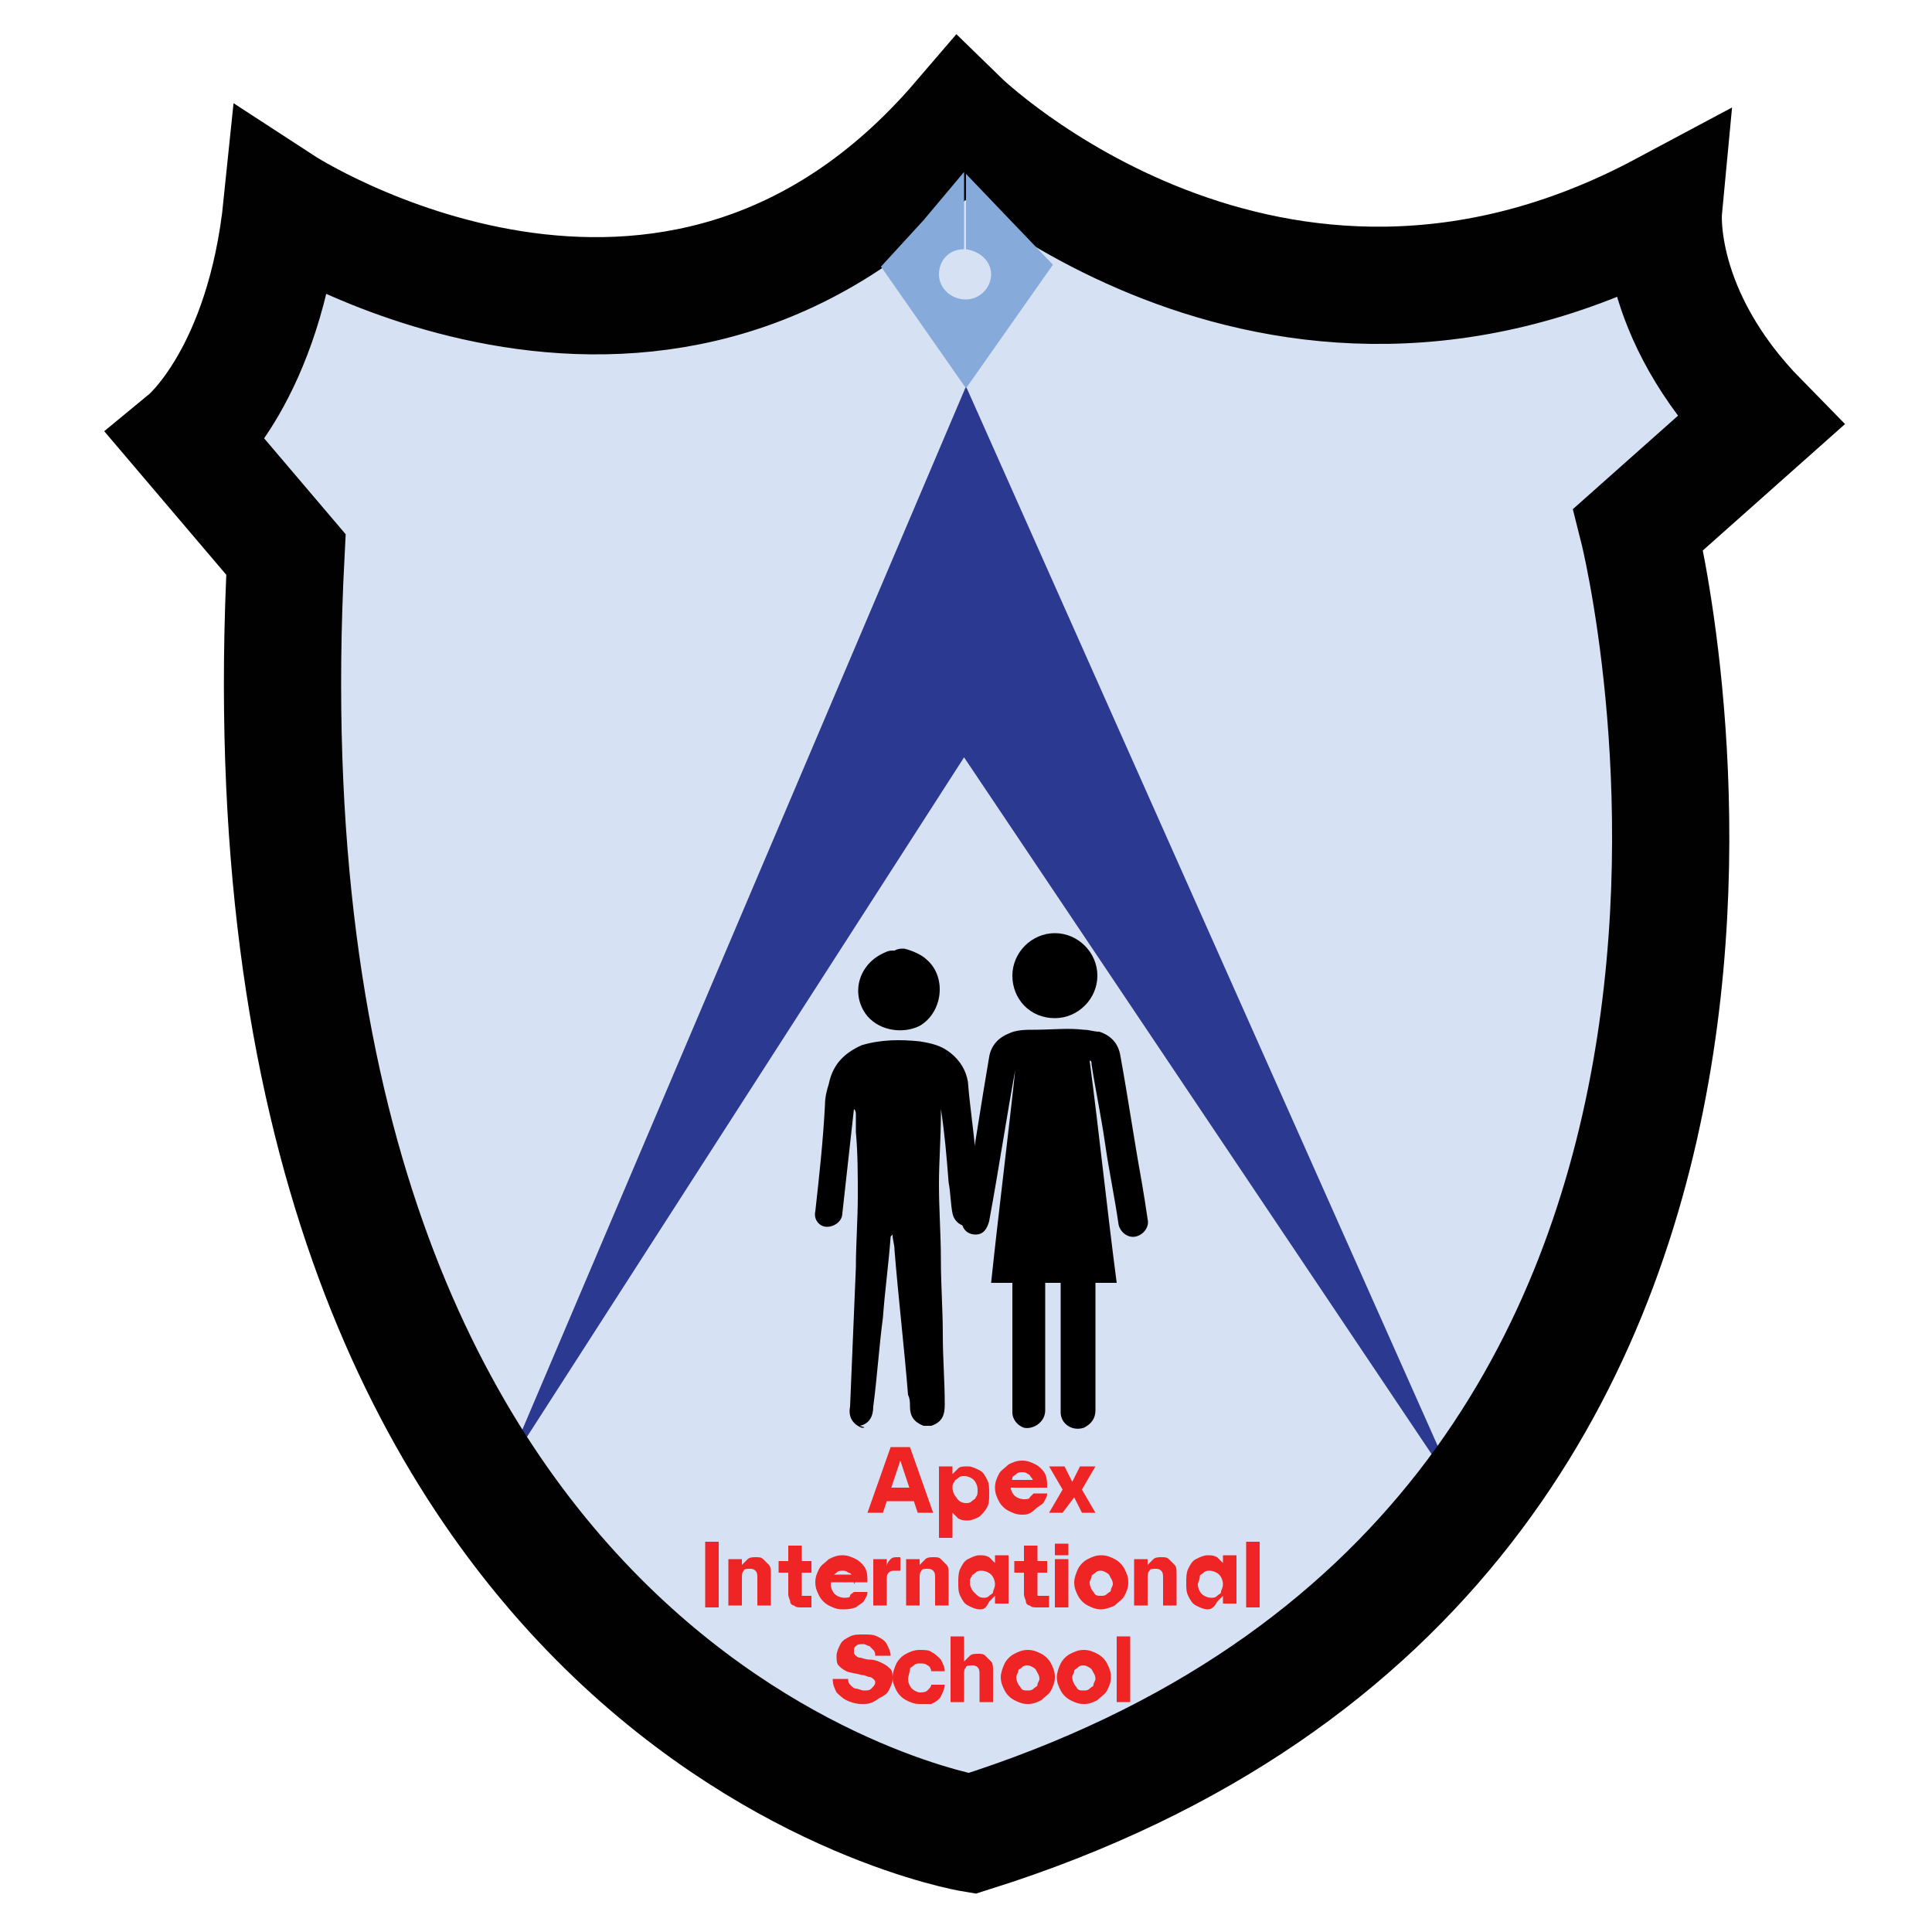 <?xml version="1.0" encoding="utf-8"?>
<!-- Generator: Adobe Illustrator 28.2.0, SVG Export Plug-In . SVG Version: 6.00 Build 0)  -->
<svg version="1.1" id="Layer_1" xmlns="http://www.w3.org/2000/svg" xmlns:xlink="http://www.w3.org/1999/xlink" x="0px" y="0px"
	 viewBox="0 0 100 100" style="enable-background:new 0 0 100 100;" xml:space="preserve">
<style type="text/css">
	.st0{fill:#D6E2F3;}
	.st1{fill:#2C3990;}
	.st2{fill:none;stroke:#010101;stroke-width:6.068;stroke-miterlimit:10;}
	.st3{fill:#86ABDA;}
	.st4{fill:#EE2524;}
</style>
<path class="st0" d="M84.8,27.4c0,0,13.2,52.5-34.5,67.5c0,0-38.6-6.4-35.5-66.2l-5.1-6c0,0,4-3.3,4.9-12.1c0,0,20.1,13.1,35.1-4.4
	c0,0,16,15.6,36.4,4.7c0,0-0.5,5.3,5,10.9L84.8,27.4z"/>
<polygon class="st1" points="26.1,76.2 50,20 75.6,77.5 49.9,39.2 "/>
<path class="st2" d="M84.8,27.4c0,0,13.2,52.5-34.5,67.5c0,0-38.6-6.4-35.5-66.2l-5.1-6c0,0,4-3.3,4.9-12.1c0,0,20.1,13.1,35.1-4.4
	c0,0,16,15.6,36.4,4.7c0,0-0.5,5.3,5,10.9L84.8,27.4z"/>
<path class="st3" d="M52.2,11.3L50,9v3.9c0.7,0.1,1.3,0.6,1.3,1.3c0,0.7-0.6,1.3-1.3,1.3c-0.8,0-1.4-0.6-1.4-1.3
	c0-0.7,0.5-1.3,1.3-1.3v-4l-2.1,2.5l-2.2,2.4l4.4,6.3l4.5-6.4L52.2,11.3z"/>
<g>
	<g>
		<path d="M56.4,54.9c0.5,3.8,0.9,7.7,1.4,11.5c-0.4,0-0.8,0-1.1,0c0,0.1,0,0.1,0,0.2c0,2.1,0,4.2,0,6.4c0,0.4-0.2,0.7-0.6,0.9
			c-0.6,0.2-1.2-0.2-1.2-0.8c0-0.1,0-0.2,0-0.3c0-2.1,0-4.1,0-6.2c0-0.1,0-0.1,0-0.2c-0.3,0-0.5,0-0.8,0c0,0.1,0,0.1,0,0.2
			c0,2.1,0,4.3,0,6.4c0,0.6-0.6,1-1.1,0.9c-0.3-0.1-0.6-0.4-0.6-0.8c0-0.1,0-0.1,0-0.2c0-2.1,0-4.2,0-6.3c0-0.1,0-0.1,0-0.2
			c-0.4,0-0.8,0-1.1,0c0.4-3.8,0.9-7.7,1.3-11.5c0,0,0,0,0,0c0,0.1,0,0.2,0,0.2c-0.5,2.7-0.9,5.4-1.4,8.1c-0.1,0.4-0.3,0.7-0.7,0.7
			c-0.5,0-0.8-0.4-0.7-0.9c0-0.3,0.1-0.6,0.2-0.9c0.3-1.9,0.6-3.7,0.9-5.6c0.1-0.6,0.2-1.2,0.3-1.8c0.1-0.6,0.5-1,1-1.2
			c0.4-0.2,0.9-0.2,1.3-0.2c0.9,0,1.8-0.1,2.6,0c0.3,0,0.5,0.1,0.8,0.1c0.6,0.2,1,0.6,1.1,1.3c0.4,2.2,0.7,4.3,1.1,6.5
			c0.1,0.6,0.2,1.2,0.3,1.9c0.1,0.4-0.2,0.8-0.6,0.9c-0.4,0.1-0.8-0.2-0.9-0.6c-0.2-1.4-0.5-2.8-0.7-4.2c-0.2-1.4-0.5-2.8-0.7-4.1
			C56.5,55,56.5,54.9,56.4,54.9C56.5,54.9,56.4,54.9,56.4,54.9z"/>
		<path d="M52.4,50.5c0-1.2,1-2.2,2.2-2.2c1.2,0,2.2,1,2.2,2.2c0,1.2-1,2.2-2.2,2.2C53.3,52.7,52.4,51.7,52.4,50.5z"/>
	</g>
	<g>
		<path d="M44.6,73.9c-0.5-0.2-0.7-0.6-0.6-1.1c0.1-2.4,0.2-4.8,0.3-7.2c0-1.2,0.1-2.5,0.1-3.7c0-1.1,0-2.2-0.1-3.3
			c0-0.3,0-0.6,0-0.9c0-0.1,0-0.2-0.1-0.3c-0.1,0.9-0.2,1.8-0.3,2.7c-0.1,0.9-0.2,1.8-0.3,2.7c0,0.4-0.4,0.7-0.8,0.7
			c-0.4,0-0.7-0.4-0.6-0.8c0.2-1.8,0.4-3.6,0.5-5.5c0-0.4,0.1-0.8,0.2-1.1c0.2-1,0.8-1.6,1.7-2c1-0.3,2-0.3,3-0.2
			c0.6,0.1,1.1,0.2,1.6,0.6c0.5,0.4,0.8,0.9,0.9,1.5c0.1,1.3,0.3,2.5,0.4,3.8c0.1,0.9,0.2,1.8,0.2,2.8c0,0.4-0.1,0.6-0.4,0.8
			c-0.4,0.2-0.9-0.1-1-0.6c-0.1-0.5-0.1-1.1-0.2-1.6c-0.1-1.3-0.2-2.5-0.4-3.8c0,0.1,0,0.2,0,0.3c0,1.2-0.1,2.4-0.1,3.6
			c0,1.3,0.1,2.6,0.1,3.9c0,1.3,0.1,2.6,0.1,3.9c0,1.2,0.1,2.4,0.1,3.6c0,0.5-0.1,0.9-0.7,1.1c-0.1,0-0.2,0-0.4,0
			c-0.5-0.2-0.7-0.5-0.7-1c0-0.2,0-0.4-0.1-0.6c-0.2-2.5-0.5-5-0.7-7.5c0-0.3-0.1-0.5-0.1-0.8c0,0-0.1,0.1-0.1,0.1
			c-0.1,1.4-0.3,2.8-0.4,4.2c-0.2,1.5-0.3,3.1-0.5,4.6c0,0.5-0.2,0.9-0.7,1C44.9,73.9,44.7,73.9,44.6,73.9z"/>
		<path d="M46.8,49.1c0.4,0.1,0.9,0.3,1.2,0.6c1,0.9,0.8,2.7-0.4,3.4c-0.8,0.4-2,0.3-2.7-0.5c-0.9-1.1-0.5-2.7,0.9-3.3
			c0.2-0.1,0.3-0.1,0.5-0.1C46.5,49.1,46.6,49.1,46.8,49.1z"/>
	</g>
</g>
<g>
	<path class="st4" d="M44.9,78.3l1.2-3.4h1l1.2,3.4h-0.8l-0.9-2.7h0l-0.9,2.7H44.9z M45.6,77.7V77h2v0.7H45.6z"/>
	<path class="st4" d="M48.6,79.3v-3.4h0.7v0.4h0c0.1-0.1,0.2-0.2,0.3-0.3c0.1-0.1,0.3-0.1,0.5-0.1c0.2,0,0.4,0.1,0.6,0.2
		c0.2,0.1,0.3,0.3,0.4,0.5c0.1,0.2,0.1,0.4,0.1,0.7s0,0.5-0.1,0.7c-0.1,0.2-0.2,0.3-0.4,0.5c-0.2,0.1-0.4,0.2-0.6,0.2
		c-0.2,0-0.3,0-0.5-0.1c-0.1-0.1-0.2-0.2-0.3-0.3h0v1.3H48.6z M50,77.8c0.1,0,0.2,0,0.3-0.1c0.1-0.1,0.2-0.1,0.2-0.2
		c0.1-0.1,0.1-0.2,0.1-0.4c0-0.2-0.1-0.4-0.2-0.5c-0.1-0.1-0.3-0.2-0.5-0.2c-0.1,0-0.2,0-0.3,0.1c-0.1,0.1-0.2,0.1-0.2,0.2
		c-0.1,0.1-0.1,0.2-0.1,0.3c0,0.2,0.1,0.4,0.2,0.5C49.6,77.7,49.8,77.8,50,77.8z"/>
	<path class="st4" d="M52.9,78.4c-0.3,0-0.5-0.1-0.7-0.2c-0.2-0.1-0.4-0.3-0.5-0.5c-0.1-0.2-0.2-0.4-0.2-0.7s0.1-0.5,0.2-0.7
		c0.1-0.2,0.3-0.3,0.5-0.5c0.2-0.1,0.4-0.2,0.7-0.2c0.3,0,0.5,0.1,0.7,0.2c0.2,0.1,0.4,0.3,0.5,0.5c0.1,0.2,0.1,0.5,0.1,0.7H52v-0.4
		h1.8l-0.3,0.3c0-0.1,0-0.3-0.1-0.4s-0.1-0.2-0.2-0.2c-0.1-0.1-0.2-0.1-0.3-0.1c-0.1,0-0.2,0-0.3,0.1c-0.1,0.1-0.2,0.1-0.2,0.2
		c0,0.1-0.1,0.2-0.1,0.4c0,0.2,0.1,0.4,0.2,0.5c0.1,0.1,0.3,0.2,0.5,0.2c0.1,0,0.3,0,0.3-0.1c0.1-0.1,0.1-0.1,0.2-0.2h0.7
		c0,0.2-0.1,0.3-0.2,0.5c-0.1,0.1-0.3,0.2-0.4,0.3C53.3,78.4,53.1,78.4,52.9,78.4z"/>
	<path class="st4" d="M54.3,78.3l0.7-1.2l-0.7-1.2h0.8l0.4,0.8h0l0.4-0.8h0.8L56,77.1l0.7,1.2H56l-0.4-0.8h0L55,78.3H54.3z"/>
	<path class="st4" d="M36.5,83.2v-3.4h0.7v3.4H36.5z"/>
	<path class="st4" d="M37.7,83.2v-2.5h0.7v0.3h0c0.1-0.1,0.2-0.2,0.3-0.3c0.1-0.1,0.3-0.1,0.4-0.1c0.2,0,0.3,0,0.4,0.1
		c0.1,0.1,0.2,0.2,0.3,0.3c0.1,0.1,0.1,0.3,0.1,0.5v1.6h-0.7v-1.4c0-0.2,0-0.3-0.1-0.4c-0.1-0.1-0.2-0.1-0.3-0.1
		c-0.1,0-0.3,0-0.3,0.1c-0.1,0.1-0.1,0.2-0.1,0.4v1.4H37.7z"/>
	<path class="st4" d="M40.3,81.4v-0.6H42v0.6H40.3z M41.5,83.2c-0.2,0-0.3,0-0.4-0.1c-0.1,0-0.2-0.1-0.2-0.2c0-0.1-0.1-0.2-0.1-0.4
		V80h0.7v2.4c0,0.1,0,0.1,0,0.2c0,0,0.1,0,0.2,0H42v0.6H41.5z"/>
	<path class="st4" d="M43.6,83.3c-0.3,0-0.5-0.1-0.7-0.2c-0.2-0.1-0.4-0.3-0.5-0.5c-0.1-0.2-0.2-0.4-0.2-0.7s0.1-0.5,0.2-0.7
		c0.1-0.2,0.3-0.3,0.5-0.5c0.2-0.1,0.4-0.2,0.7-0.2c0.3,0,0.5,0.1,0.7,0.2c0.2,0.1,0.4,0.3,0.5,0.5c0.1,0.2,0.1,0.5,0.1,0.7h-2.2
		v-0.4h1.8L44.2,82c0-0.1,0-0.3-0.1-0.4c0-0.1-0.1-0.2-0.2-0.2c-0.1-0.1-0.2-0.1-0.3-0.1c-0.1,0-0.2,0-0.3,0.1
		c-0.1,0.1-0.2,0.1-0.2,0.2c0,0.1-0.1,0.2-0.1,0.4c0,0.2,0.1,0.4,0.2,0.5c0.1,0.1,0.3,0.2,0.5,0.2c0.1,0,0.3,0,0.3-0.1
		s0.1-0.1,0.2-0.2h0.7c0,0.2-0.1,0.3-0.2,0.5c-0.1,0.1-0.3,0.2-0.4,0.3C44,83.3,43.8,83.3,43.6,83.3z"/>
	<path class="st4" d="M45.2,83.2v-2.5h0.7v0.4h0c0-0.2,0.1-0.3,0.2-0.4s0.2-0.1,0.4-0.1h0.1v0.7h-0.3c-0.1,0-0.2,0-0.3,0.1
		c-0.1,0.1-0.1,0.2-0.1,0.4v1.3H45.2z"/>
	<path class="st4" d="M46.9,83.2v-2.5h0.7v0.3h0c0.1-0.1,0.2-0.2,0.3-0.3s0.3-0.1,0.4-0.1c0.2,0,0.3,0,0.4,0.1
		c0.1,0.1,0.2,0.2,0.3,0.3c0.1,0.1,0.1,0.3,0.1,0.5v1.6h-0.7v-1.4c0-0.2,0-0.3-0.1-0.4c-0.1-0.1-0.2-0.1-0.3-0.1
		c-0.1,0-0.3,0-0.3,0.1c-0.1,0.1-0.1,0.2-0.1,0.4v1.4H46.9z"/>
	<path class="st4" d="M50.7,83.3c-0.2,0-0.4-0.1-0.6-0.2c-0.2-0.1-0.3-0.3-0.4-0.5c-0.1-0.2-0.1-0.4-0.1-0.7c0-0.2,0-0.5,0.1-0.7
		c0.1-0.2,0.2-0.4,0.4-0.5c0.2-0.1,0.4-0.2,0.6-0.2c0.2,0,0.3,0,0.5,0.1c0.1,0.1,0.2,0.2,0.3,0.3h0v-0.4h0.7v2.5h-0.7v-0.4h0
		c-0.1,0.1-0.2,0.2-0.3,0.3C51,83.3,50.9,83.3,50.7,83.3z M50.9,82.7c0.1,0,0.2,0,0.3-0.1c0.1-0.1,0.2-0.1,0.2-0.2
		c0-0.1,0.1-0.2,0.1-0.4c0-0.2-0.1-0.4-0.2-0.5c-0.1-0.1-0.3-0.2-0.5-0.2c-0.1,0-0.2,0-0.3,0.1c-0.1,0.1-0.2,0.1-0.2,0.2
		c-0.1,0.1-0.1,0.2-0.1,0.3c0,0.2,0.1,0.4,0.2,0.5C50.6,82.6,50.7,82.7,50.9,82.7z"/>
	<path class="st4" d="M52.5,81.4v-0.6h1.7v0.6H52.5z M53.7,83.2c-0.2,0-0.3,0-0.4-0.1c-0.1,0-0.2-0.1-0.2-0.2c0-0.1-0.1-0.2-0.1-0.4
		V80h0.7v2.4c0,0.1,0,0.1,0,0.2c0,0,0.1,0,0.2,0h0.4v0.6H53.7z"/>
	<path class="st4" d="M54.6,80.5v-0.6h0.7v0.6H54.6z M54.6,83.2v-2.5h0.7v2.5H54.6z"/>
	<path class="st4" d="M57,83.3c-0.3,0-0.5-0.1-0.7-0.2c-0.2-0.1-0.4-0.3-0.5-0.5c-0.1-0.2-0.2-0.4-0.2-0.7c0-0.2,0.1-0.5,0.2-0.7
		c0.1-0.2,0.3-0.4,0.5-0.5c0.2-0.1,0.4-0.2,0.7-0.2c0.3,0,0.5,0.1,0.7,0.2c0.2,0.1,0.4,0.3,0.5,0.5c0.1,0.2,0.2,0.4,0.2,0.7
		c0,0.3-0.1,0.5-0.2,0.7c-0.1,0.2-0.3,0.3-0.5,0.5C57.5,83.2,57.2,83.3,57,83.3z M57,82.6c0.1,0,0.2,0,0.3-0.1
		c0.1-0.1,0.2-0.1,0.2-0.2c0-0.1,0.1-0.2,0.1-0.3c0-0.2-0.1-0.3-0.2-0.5c-0.1-0.1-0.3-0.2-0.4-0.2c-0.1,0-0.2,0-0.3,0.1
		c-0.1,0.1-0.2,0.1-0.2,0.2c0,0.1-0.1,0.2-0.1,0.3c0,0.2,0.1,0.4,0.2,0.5C56.7,82.6,56.8,82.6,57,82.6z"/>
	<path class="st4" d="M58.7,83.2v-2.5h0.7v0.3h0c0.1-0.1,0.2-0.2,0.3-0.3c0.1-0.1,0.3-0.1,0.4-0.1c0.2,0,0.3,0,0.4,0.1
		c0.1,0.1,0.2,0.2,0.3,0.3c0.1,0.1,0.1,0.3,0.1,0.5v1.6h-0.7v-1.4c0-0.2,0-0.3-0.1-0.4c-0.1-0.1-0.2-0.1-0.3-0.1
		c-0.1,0-0.3,0-0.3,0.1c-0.1,0.1-0.1,0.2-0.1,0.4v1.4H58.7z"/>
	<path class="st4" d="M62.5,83.3c-0.2,0-0.4-0.1-0.6-0.2c-0.2-0.1-0.3-0.3-0.4-0.5c-0.1-0.2-0.1-0.4-0.1-0.7c0-0.2,0-0.5,0.1-0.7
		c0.1-0.2,0.2-0.4,0.4-0.5c0.2-0.1,0.4-0.2,0.6-0.2c0.2,0,0.3,0,0.5,0.1c0.1,0.1,0.2,0.2,0.3,0.3h0v-0.4H64v2.5h-0.7v-0.4h0
		c-0.1,0.1-0.2,0.2-0.3,0.3C62.8,83.3,62.6,83.3,62.5,83.3z M62.7,82.7c0.1,0,0.2,0,0.3-0.1c0.1-0.1,0.2-0.1,0.2-0.2
		c0-0.1,0.1-0.2,0.1-0.4c0-0.2-0.1-0.4-0.2-0.5c-0.1-0.1-0.3-0.2-0.5-0.2c-0.1,0-0.2,0-0.3,0.1c-0.1,0.1-0.2,0.1-0.2,0.2
		C62.1,81.8,62,81.9,62,82c0,0.2,0.1,0.4,0.2,0.5C62.3,82.6,62.5,82.7,62.7,82.7z"/>
	<path class="st4" d="M64.5,83.2v-3.4h0.7v3.4H64.5z"/>
	<path class="st4" d="M44.6,88.2c-0.3,0-0.6-0.1-0.8-0.2c-0.2-0.1-0.4-0.3-0.5-0.4c-0.1-0.2-0.2-0.4-0.2-0.7h0.8
		c0,0.1,0,0.2,0.1,0.3c0.1,0.1,0.2,0.2,0.3,0.2c0.1,0,0.3,0.1,0.4,0.1c0.2,0,0.3,0,0.4-0.1c0.1-0.1,0.2-0.2,0.2-0.3
		c0-0.1,0-0.1-0.1-0.2c0,0-0.1-0.1-0.2-0.1c-0.1,0-0.2-0.1-0.4-0.1c-0.3-0.1-0.6-0.1-0.8-0.2c-0.2-0.1-0.3-0.2-0.4-0.3
		c-0.1-0.1-0.1-0.3-0.1-0.5c0-0.2,0.1-0.4,0.2-0.6c0.1-0.2,0.3-0.3,0.5-0.4c0.2-0.1,0.4-0.1,0.7-0.1c0.3,0,0.5,0,0.7,0.1
		c0.2,0.1,0.4,0.2,0.5,0.4c0.1,0.2,0.2,0.4,0.2,0.6h-0.8c0-0.1,0-0.2-0.1-0.3c-0.1-0.1-0.1-0.1-0.2-0.2c-0.1,0-0.2-0.1-0.3-0.1
		c-0.2,0-0.3,0-0.4,0.1c-0.1,0.1-0.1,0.1-0.1,0.3c0,0.1,0,0.1,0.1,0.2c0,0,0.1,0.1,0.2,0.1c0.1,0,0.3,0.1,0.5,0.1
		c0.3,0,0.5,0.1,0.7,0.2c0.2,0.1,0.3,0.2,0.4,0.3c0.1,0.1,0.1,0.3,0.1,0.5c0,0.2-0.1,0.4-0.2,0.6c-0.1,0.2-0.3,0.3-0.5,0.4
		C45.1,88.2,44.9,88.2,44.6,88.2z"/>
	<path class="st4" d="M47.6,88.2c-0.3,0-0.5-0.1-0.7-0.2c-0.2-0.1-0.4-0.3-0.5-0.5c-0.1-0.2-0.2-0.4-0.2-0.7c0-0.2,0.1-0.5,0.2-0.7
		c0.1-0.2,0.3-0.4,0.5-0.5c0.2-0.1,0.4-0.2,0.7-0.2c0.2,0,0.5,0,0.6,0.1c0.2,0.1,0.3,0.2,0.5,0.4c0.1,0.2,0.2,0.4,0.2,0.6h-0.7
		c0-0.1-0.1-0.3-0.2-0.3c-0.1-0.1-0.2-0.1-0.4-0.1c-0.1,0-0.2,0-0.3,0.1c-0.1,0.1-0.2,0.1-0.2,0.2S47,86.8,47,86.9
		c0,0.2,0.1,0.4,0.2,0.5c0.1,0.1,0.3,0.2,0.4,0.2c0.1,0,0.3,0,0.4-0.1c0.1-0.1,0.2-0.2,0.2-0.3h0.7c0,0.2-0.1,0.4-0.2,0.6
		c-0.1,0.2-0.3,0.3-0.5,0.4C48.1,88.2,47.8,88.2,47.6,88.2z"/>
	<path class="st4" d="M49.2,88.1v-3.4h0.7V86h0c0.1-0.1,0.2-0.2,0.3-0.3s0.3-0.1,0.4-0.1c0.2,0,0.3,0,0.4,0.1
		c0.1,0.1,0.2,0.2,0.3,0.3c0.1,0.1,0.1,0.3,0.1,0.5v1.6h-0.7v-1.4c0-0.2,0-0.3-0.1-0.4c-0.1-0.1-0.2-0.1-0.3-0.1
		c-0.1,0-0.3,0-0.3,0.1c-0.1,0.1-0.1,0.2-0.1,0.4v1.4H49.2z"/>
	<path class="st4" d="M53.2,88.2c-0.3,0-0.5-0.1-0.7-0.2c-0.2-0.1-0.4-0.3-0.5-0.5c-0.1-0.2-0.2-0.4-0.2-0.7c0-0.2,0.1-0.5,0.2-0.7
		c0.1-0.2,0.3-0.4,0.5-0.5c0.2-0.1,0.4-0.2,0.7-0.2c0.3,0,0.5,0.1,0.7,0.2c0.2,0.1,0.4,0.3,0.5,0.5c0.1,0.2,0.2,0.4,0.2,0.7
		c0,0.3-0.1,0.5-0.2,0.7c-0.1,0.2-0.3,0.3-0.5,0.5C53.7,88.1,53.5,88.2,53.2,88.2z M53.2,87.5c0.1,0,0.2,0,0.3-0.1
		c0.1-0.1,0.2-0.1,0.2-0.2c0-0.1,0.1-0.2,0.1-0.3c0-0.2-0.1-0.3-0.2-0.5c-0.1-0.1-0.3-0.2-0.4-0.2c-0.1,0-0.2,0-0.3,0.1
		c-0.1,0.1-0.2,0.1-0.2,0.2c0,0.1-0.1,0.2-0.1,0.3c0,0.2,0.1,0.4,0.2,0.5C52.9,87.5,53,87.5,53.2,87.5z"/>
	<path class="st4" d="M56.1,88.2c-0.3,0-0.5-0.1-0.7-0.2c-0.2-0.1-0.4-0.3-0.5-0.5c-0.1-0.2-0.2-0.4-0.2-0.7c0-0.2,0.1-0.5,0.2-0.7
		c0.1-0.2,0.3-0.4,0.5-0.5c0.2-0.1,0.4-0.2,0.7-0.2c0.3,0,0.5,0.1,0.7,0.2c0.2,0.1,0.4,0.3,0.5,0.5c0.1,0.2,0.2,0.4,0.2,0.7
		c0,0.3-0.1,0.5-0.2,0.7c-0.1,0.2-0.3,0.3-0.5,0.5C56.6,88.1,56.4,88.2,56.1,88.2z M56.1,87.5c0.1,0,0.2,0,0.3-0.1
		c0.1-0.1,0.2-0.1,0.2-0.2c0-0.1,0.1-0.2,0.1-0.3c0-0.2-0.1-0.3-0.2-0.5c-0.1-0.1-0.3-0.2-0.4-0.2c-0.1,0-0.2,0-0.3,0.1
		c-0.1,0.1-0.2,0.1-0.2,0.2c0,0.1-0.1,0.2-0.1,0.3c0,0.2,0.1,0.4,0.2,0.5C55.8,87.5,55.9,87.5,56.1,87.5z"/>
	<path class="st4" d="M57.8,88.1v-3.4h0.7v3.4H57.8z"/>
</g>
</svg>
